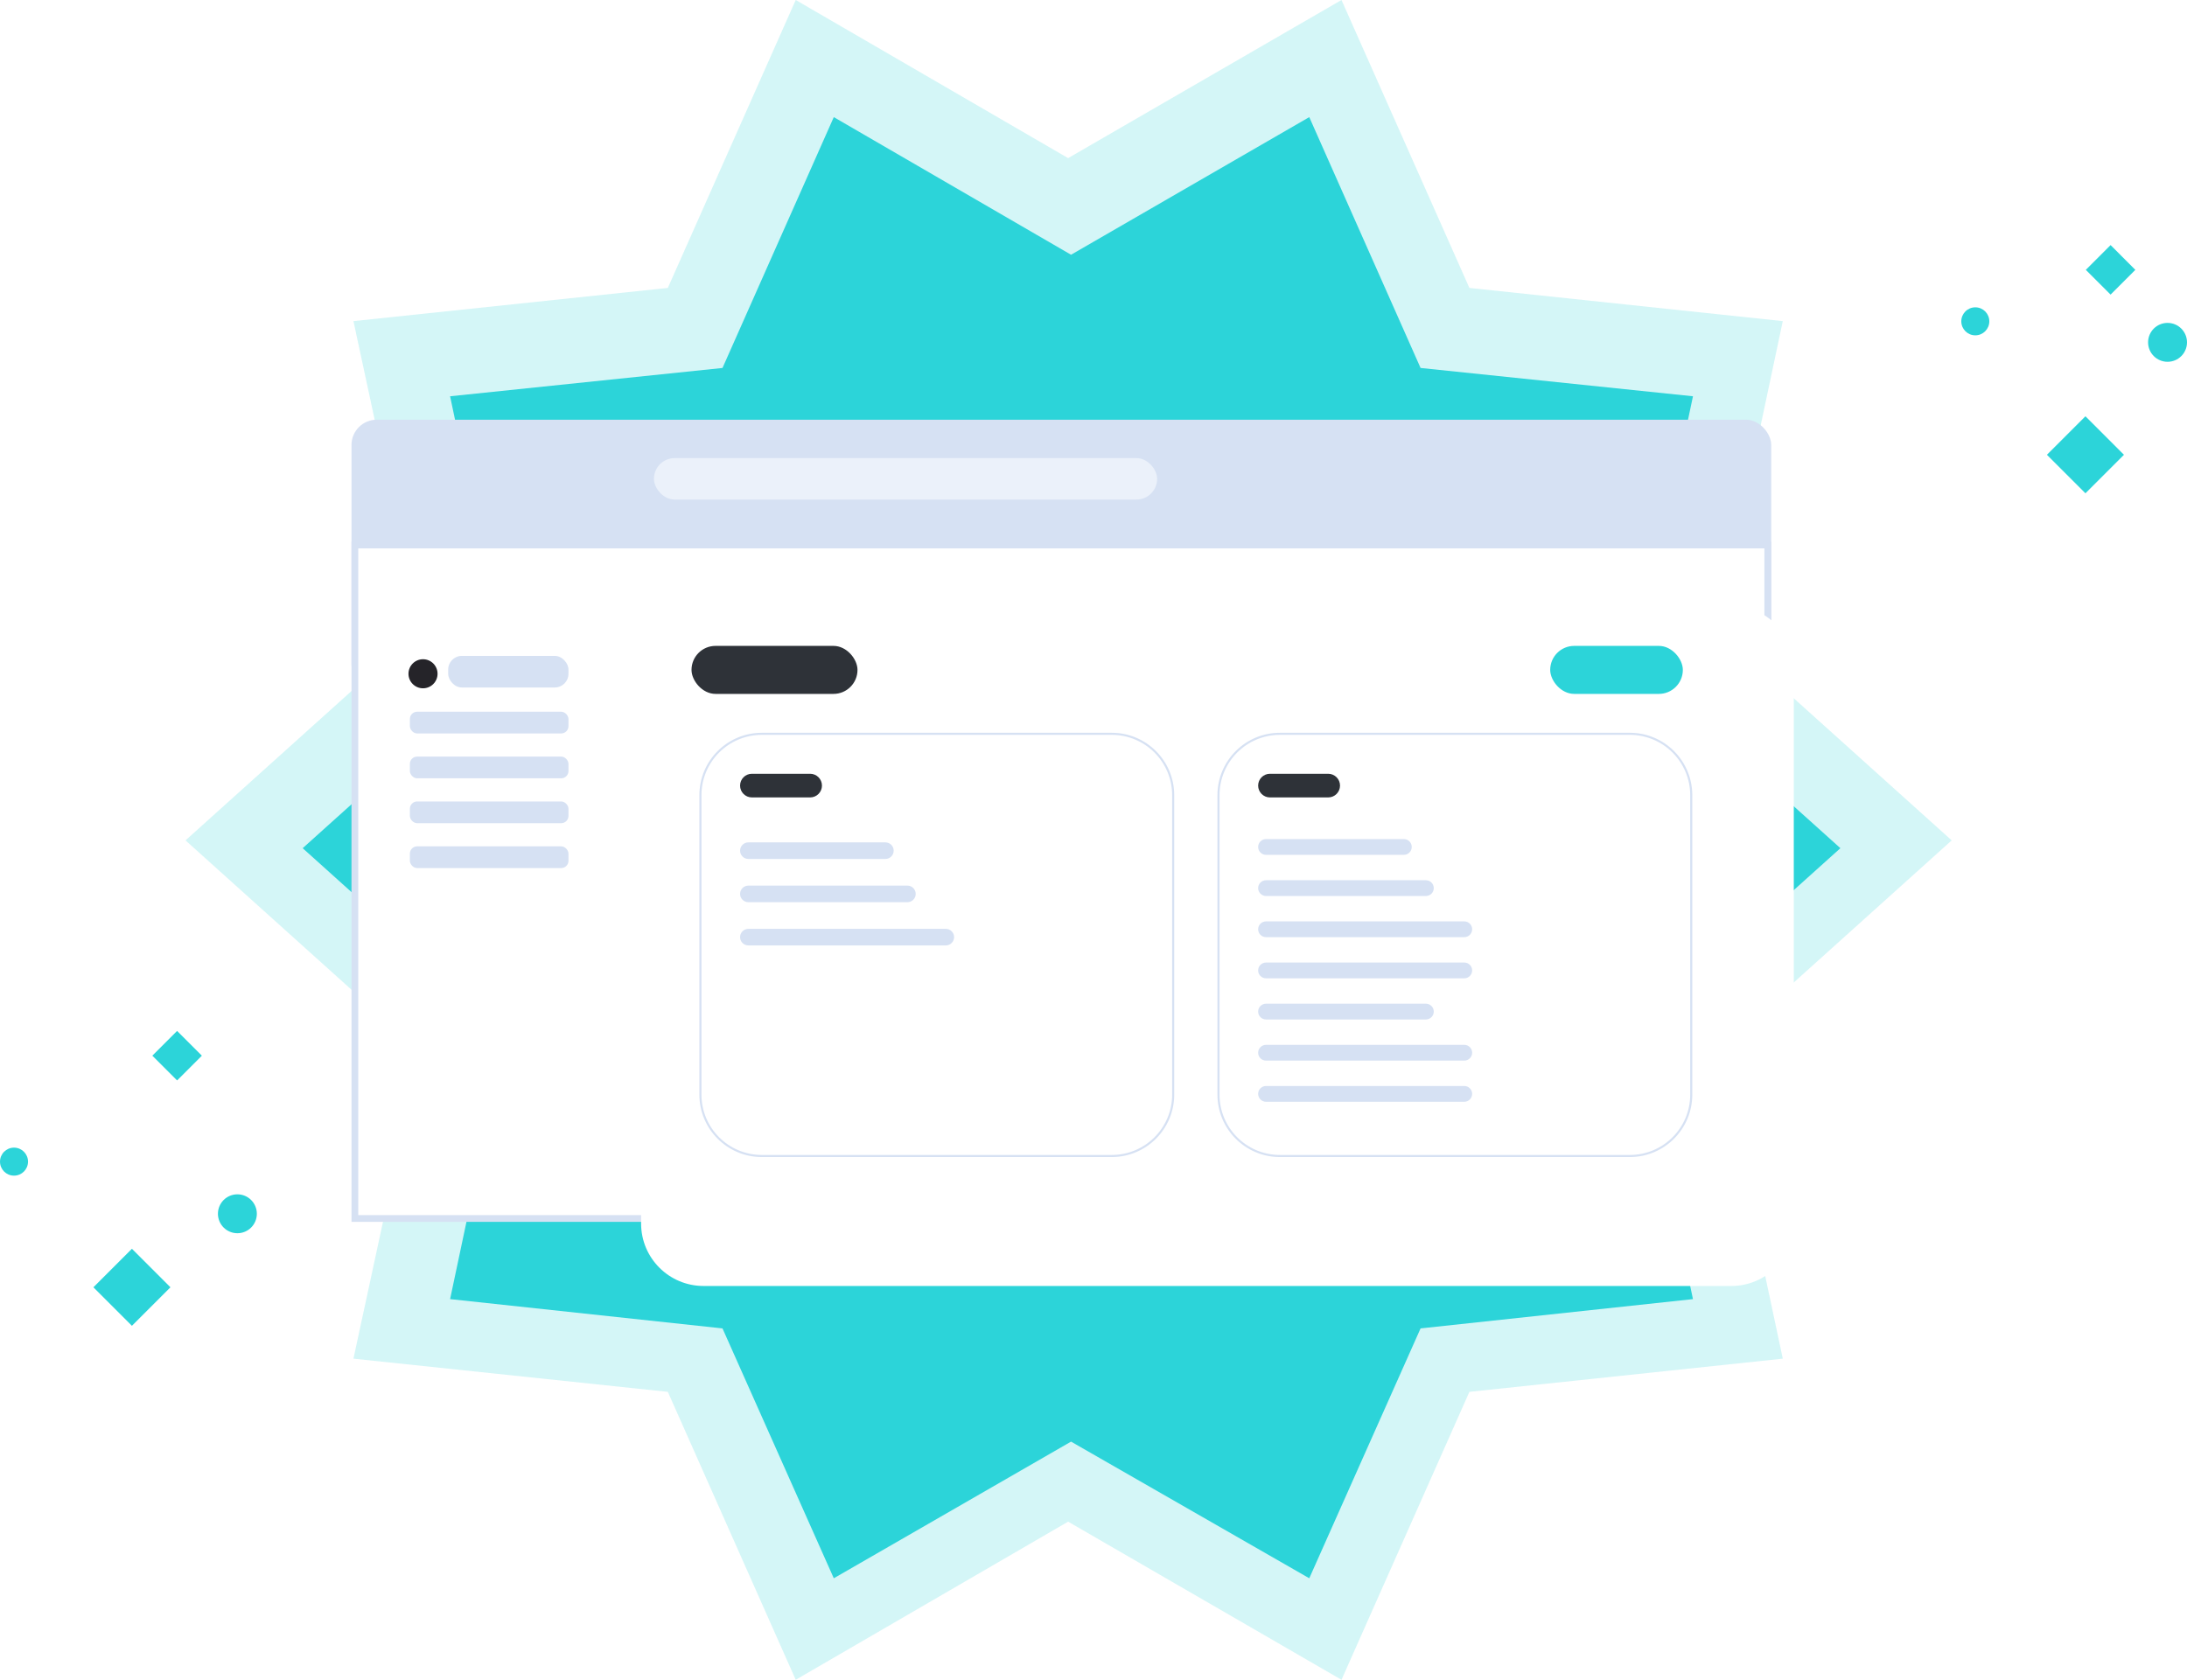 <?xml version="1.0" encoding="UTF-8"?> <svg xmlns="http://www.w3.org/2000/svg" width="324" height="249" viewBox="0 0 324 249" fill="none"><path opacity="0.2" d="M289.141 124.537L254.427 155.78L264.118 201.342L217.688 206.26L198.74 248.929L158.24 225.497L117.885 248.929L98.937 206.26L52.362 201.342L62.198 155.78L27.483 124.537L62.198 93.294L52.362 47.587L98.937 42.669L117.885 0L158.24 23.432L198.74 0L217.688 42.669L264.118 47.587L254.427 93.294L289.141 124.537Z" fill="#2CD4D9"></path><path d="M272.651 125.694L242.421 152.886L250.81 192.518L210.455 196.858L193.966 233.886L158.673 213.636L123.525 233.886L107.036 196.858L66.681 192.518L75.07 152.886L44.84 125.694L75.07 98.501L66.681 58.724L107.036 54.529L123.525 17.356L158.673 37.751L193.966 17.356L210.455 54.529L250.81 58.724L242.421 98.501L272.651 125.694Z" fill="#2CD4D9"></path><rect x="52.073" y="62.197" width="210.328" height="39.982" rx="3.746" fill="#D6E1F3"></rect><path d="M52.573 80.769H261.891V180.568H52.573V80.769Z" fill="white" stroke="#D6E1F3"></path><g filter="url(#filter0_d_672_11795)"><path d="M94.978 97.788C94.978 92.679 99.12 88.538 104.228 88.538H256.496C261.604 88.538 265.745 92.679 265.745 97.788V180.087C265.745 185.196 261.604 189.337 256.496 189.337H104.228C99.12 189.337 94.978 185.196 94.978 180.087V97.788Z" fill="white"></path></g><rect x="102.447" y="95.715" width="24.589" height="7.115" rx="3.557" fill="#2E3238"></rect><rect x="229.659" y="95.715" width="19.651" height="7.115" rx="3.557" fill="#2CD4D9"></rect><path d="M103.766 117.84C103.766 112.817 107.839 108.745 112.862 108.745H164.71C169.733 108.745 173.805 112.817 173.805 117.84V162.213C173.805 167.237 169.733 171.309 164.71 171.309H112.862C107.839 171.309 103.766 167.237 103.766 162.213V117.84Z" fill="white" stroke="#D6E1F3" stroke-width="0.308"></path><path d="M109.641 126.061C109.641 125.383 110.19 124.833 110.868 124.833H131.169C131.847 124.833 132.397 125.383 132.397 126.061C132.397 126.739 131.847 127.289 131.169 127.289H110.868C110.19 127.289 109.641 126.739 109.641 126.061Z" fill="#D6E1F3"></path><path d="M109.641 132.469C109.641 131.791 110.19 131.241 110.868 131.241H134.433C135.111 131.241 135.661 131.791 135.661 132.469C135.661 133.147 135.111 133.697 134.433 133.697H110.868C110.19 133.697 109.641 133.147 109.641 132.469Z" fill="#D6E1F3"></path><path d="M109.641 138.875C109.641 138.197 110.19 137.647 110.868 137.647H140.12C140.799 137.647 141.348 138.197 141.348 138.875C141.348 139.553 140.799 140.103 140.12 140.103H110.868C110.19 140.103 109.641 139.553 109.641 138.875Z" fill="#D6E1F3"></path><path d="M109.641 116.419C109.641 115.451 110.425 114.666 111.393 114.666H120.019C120.987 114.666 121.772 115.451 121.772 116.419C121.772 117.387 120.987 118.171 120.019 118.171H111.393C110.425 118.171 109.641 117.387 109.641 116.419Z" fill="#2E3238"></path><path d="M180.516 117.84C180.516 112.817 184.589 108.745 189.612 108.745H241.46C246.483 108.745 250.555 112.817 250.555 117.84V162.213C250.555 167.237 246.483 171.309 241.46 171.309H189.612C184.589 171.309 180.516 167.237 180.516 162.213V117.84Z" fill="white" stroke="#D6E1F3" stroke-width="0.308"></path><path d="M186.391 125.512C186.391 124.867 186.914 124.344 187.559 124.344H207.978C208.624 124.344 209.147 124.867 209.147 125.512C209.147 126.158 208.624 126.681 207.978 126.681H187.559C186.914 126.681 186.391 126.158 186.391 125.512Z" fill="#D6E1F3"></path><path d="M186.391 131.611C186.391 130.966 186.914 130.442 187.559 130.442H211.242C211.887 130.442 212.411 130.966 212.411 131.611C212.411 132.256 211.887 132.78 211.242 132.78H187.559C186.914 132.78 186.391 132.256 186.391 131.611Z" fill="#D6E1F3"></path><path d="M186.391 149.907C186.391 149.262 186.914 148.738 187.559 148.738H211.242C211.887 148.738 212.411 149.262 212.411 149.907C212.411 150.552 211.887 151.076 211.242 151.076H187.559C186.914 151.076 186.391 150.552 186.391 149.907Z" fill="#D6E1F3"></path><path d="M186.391 137.71C186.391 137.064 186.914 136.541 187.559 136.541H216.93C217.575 136.541 218.098 137.064 218.098 137.71C218.098 138.355 217.575 138.878 216.93 138.878H187.559C186.914 138.878 186.391 138.355 186.391 137.71Z" fill="#D6E1F3"></path><path d="M186.391 156.006C186.391 155.36 186.914 154.837 187.559 154.837H216.93C217.575 154.837 218.098 155.36 218.098 156.006C218.098 156.651 217.575 157.174 216.93 157.174H187.559C186.914 157.174 186.391 156.651 186.391 156.006Z" fill="#D6E1F3"></path><path d="M186.391 143.809C186.391 143.164 186.914 142.641 187.559 142.641H216.93C217.575 142.641 218.098 143.164 218.098 143.809C218.098 144.455 217.575 144.978 216.93 144.978H187.559C186.914 144.978 186.391 144.455 186.391 143.809Z" fill="#D6E1F3"></path><path d="M186.391 162.103C186.391 161.458 186.914 160.935 187.559 160.935H216.93C217.575 160.935 218.098 161.458 218.098 162.103C218.098 162.749 217.575 163.272 216.93 163.272H187.559C186.914 163.272 186.391 162.749 186.391 162.103Z" fill="#D6E1F3"></path><path d="M186.391 116.419C186.391 115.451 187.175 114.666 188.143 114.666H196.769C197.737 114.666 198.522 115.451 198.522 116.419C198.522 117.387 197.737 118.172 196.769 118.172H188.143C187.175 118.172 186.391 117.387 186.391 116.419Z" fill="#2E3238"></path><rect x="66.397" y="97.196" width="17.82" height="4.684" rx="2.027" fill="#D6E1F3"></rect><rect x="60.724" y="105.472" width="23.493" height="3.217" rx="1.073" fill="#D6E1F3"></rect><rect x="60.724" y="112.121" width="23.493" height="3.217" rx="1.073" fill="#D6E1F3"></rect><rect x="96.88" y="67.888" width="74.549" height="6.144" rx="3.072" fill="#EBF1FA"></rect><rect x="60.724" y="118.771" width="23.493" height="3.217" rx="1.073" fill="#D6E1F3"></rect><rect x="60.724" y="125.422" width="23.493" height="3.217" rx="1.073" fill="#D6E1F3"></rect><circle cx="62.669" cy="99.846" r="2.154" fill="#252429"></circle><path d="M321.118 53.615C322.71 53.615 324 52.324 324 50.732C324 49.14 322.71 47.85 321.118 47.85C319.526 47.85 318.235 49.14 318.235 50.732C318.235 52.324 319.526 53.615 321.118 53.615Z" fill="#2CD4D9"></path><path d="M292.638 49.694C293.784 49.694 294.713 48.765 294.713 47.618C294.713 46.472 293.784 45.543 292.638 45.543C291.492 45.543 290.562 46.472 290.562 47.618C290.562 48.765 291.492 49.694 292.638 49.694Z" fill="#2CD4D9"></path><path d="M308.953 61.686L303.246 67.394L308.953 73.101L314.66 67.394L308.953 61.686Z" fill="#2CD4D9"></path><path d="M312.679 36.32L309.01 39.989L312.679 43.658L316.347 39.989L312.679 36.32Z" fill="#2CD4D9"></path><path d="M35.169 182.753C36.761 182.753 38.051 181.463 38.051 179.871C38.051 178.279 36.761 176.988 35.169 176.988C33.577 176.988 32.286 178.279 32.286 179.871C32.286 181.463 33.577 182.753 35.169 182.753Z" fill="#2CD4D9"></path><path d="M2.076 174.221C3.223 174.221 4.152 173.292 4.152 172.146C4.152 171 3.223 170.07 2.076 170.07C0.93 170.07 0.001 171 0.001 172.146C0.001 173.292 0.93 174.221 2.076 174.221Z" fill="#2CD4D9"></path><path d="M19.544 185.059L13.837 190.766L19.544 196.473L25.251 190.766L19.544 185.059Z" fill="#2CD4D9"></path><path d="M26.237 152.775L22.568 156.443L26.237 160.112L29.906 156.443L26.237 152.775Z" fill="#2CD4D9"></path><defs><filter id="filter0_d_672_11795" x="90.662" y="85.455" width="179.4" height="109.432" color-interpolation-filters="sRGB"><feFlood flood-opacity="0" result="BackgroundImageFix"></feFlood><feColorMatrix in="SourceAlpha" type="matrix" values="0 0 0 0 0 0 0 0 0 0 0 0 0 0 0 0 0 0 127 0" result="hardAlpha"></feColorMatrix><feOffset dy="1.233"></feOffset><feGaussianBlur stdDeviation="2.158"></feGaussianBlur><feComposite in2="hardAlpha" operator="out"></feComposite><feColorMatrix type="matrix" values="0 0 0 0 0 0 0 0 0 0 0 0 0 0 0 0 0 0 0.25 0"></feColorMatrix><feBlend mode="normal" in2="BackgroundImageFix" result="effect1_dropShadow_672_11795"></feBlend><feBlend mode="normal" in="SourceGraphic" in2="effect1_dropShadow_672_11795" result="shape"></feBlend></filter></defs></svg> 